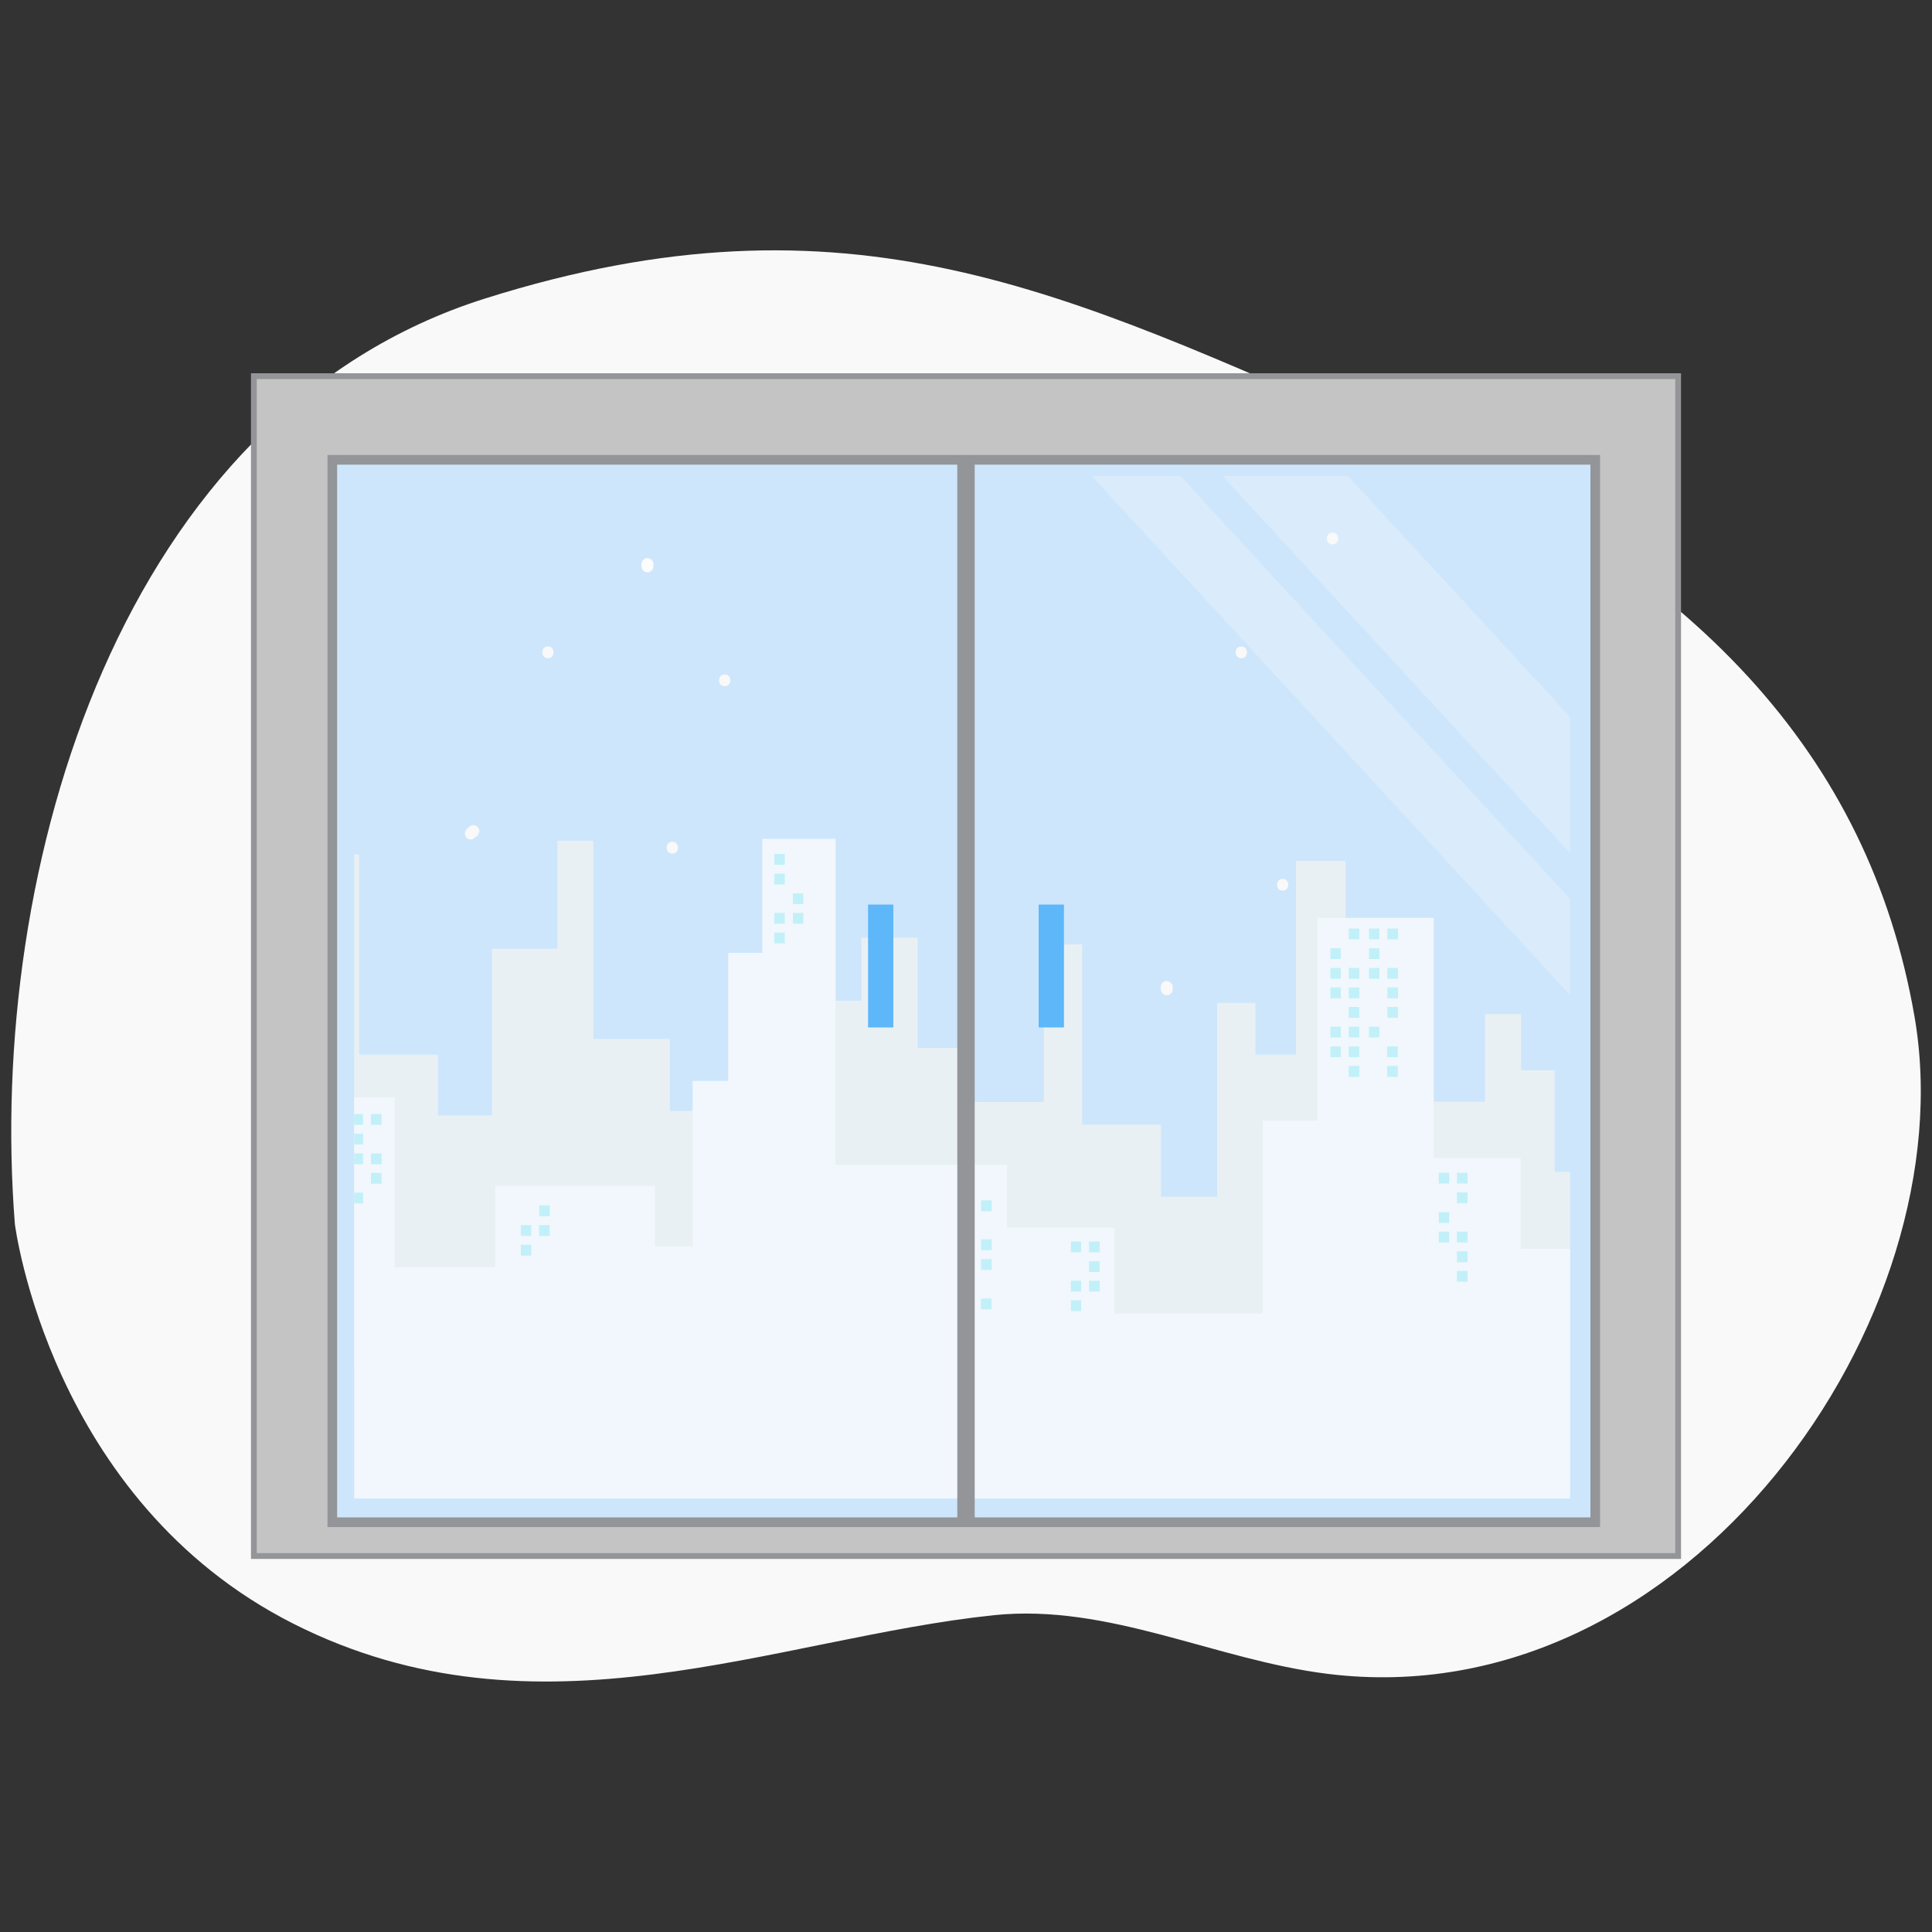 <?xml version="1.0" encoding="UTF-8"?>
<svg id="Layer_1" data-name="Layer 1" xmlns="http://www.w3.org/2000/svg" xmlns:xlink="http://www.w3.org/1999/xlink" viewBox="0 0 100 100">
  <rect x="0" y="0" width="100" height="100" fill="#333333" stroke="none"/>
  <defs>
    <style>
      .cls-1 {
        fill: #f0f2f2;
      }

      .cls-2 {
        fill: #fafbfc;
      }

      .cls-3 {
        fill: #fcfcfc;
      }

      .cls-4 {
        fill: #cde6fc;
        stroke-width: .5px;
      }

      .cls-4, .cls-5 {
        stroke: #939598;
        stroke-miterlimit: 10;
      }

      .cls-6 {
        opacity: .4;
      }

      .cls-7 {
        fill: none;
      }

      .cls-8 {
        fill: #f9f9f9;
      }

      .cls-9 {
        opacity: .8;
      }

      .cls-10 {
        fill: #939598;
      }

      .cls-11 {
        fill: #f7f9f9;
      }

      .cls-12 {
        fill: #bff3f7;
      }

      .cls-5 {
        fill: #c4c4c4;
        stroke-width: .3px;
      }

      .cls-13 {
        fill: #5db7f9;
      }

      .cls-14 {
        clip-path: url(#clippath);
      }
    </style>
    <clipPath id="clippath">
      <rect class="cls-7" x="18.33" y="24.62" width="62.94" height="52.94"/>
    </clipPath>
  </defs>
  <path class="cls-8" d="M.77,63.36s1.79,14.31,14.43,20.69c12.64,6.38,24.94.73,36.26-.45,5.93-.61,11.45,2.32,17.27,3.04,18.61,2.3,33.08-18.47,30.36-34.05-2.35-13.49-11.33-23.17-27.63-30.31-16.3-7.13-27.51-12.77-46.35-6.83C6.27,21.39-.69,44.86.77,63.36Z"/>
  <g>
    <g>
      <rect class="cls-5" x="13.14" y="19.47" width="73.72" height="61.07"/>
      <rect class="cls-4" x="17.2" y="23.8" width="65.37" height="54.99"/>
      <path class="cls-3" d="M33.82,29.32v-.12s0-.08-.03-.12c-.01-.04-.03-.07-.06-.1-.03-.03-.06-.05-.1-.06-.04-.02-.08-.03-.12-.03h-.08c-.05.03-.1.05-.14.09l-.05.06s-.04.1-.04.15v.12s0,.08.03.12c.01.04.03.07.06.1.03.03.06.05.1.06.04.02.08.03.12.03h.08c.05-.03.1-.05.14-.09l.05-.06s.04-.1.04-.15h0Z"/>
      <path class="cls-8" d="M37.51,35.52c.39,0,.39-.61,0-.61s-.39.61,0,.61h0Z"/>
      <path class="cls-8" d="M24.58,43.36s.1-.08.14-.12c.03-.03.05-.06.06-.1.02-.04.03-.08.03-.12,0-.04,0-.08-.03-.12-.01-.04-.03-.07-.06-.1l-.06-.05s-.1-.04-.15-.04h-.08c-.05.03-.1.05-.14.09-.05.04-.1.08-.14.12-.03.03-.05.06-.06.1-.02.04-.03.08-.03.12,0,.04,0,.08.03.12.01.04.03.07.06.1l.06.05s.1.04.15.04h.08c.05-.03.1-.05.14-.09h0Z"/>
      <path class="cls-8" d="M28.36,34.07c.39,0,.39-.61,0-.61s-.39.61,0,.61h0Z"/>
      <path class="cls-8" d="M34.8,44.18c.39,0,.39-.61,0-.61s-.39.61,0,.61h0Z"/>
      <path class="cls-8" d="M68.97,28.18c.39,0,.39-.61,0-.61s-.39.61,0,.61h0Z"/>
      <path class="cls-8" d="M64.25,34.07c.39,0,.39-.61,0-.61s-.39.61,0,.61h0Z"/>
      <path class="cls-8" d="M66.39,46.1c.39,0,.39-.61,0-.61s-.39.61,0,.61h0Z"/>
      <path class="cls-8" d="M60.08,51.08v.12s0,.08.03.12c.01.04.03.07.06.1.03.03.06.05.1.06.04.02.08.03.12.03h.08c.05-.03.1-.05.14-.09l.05-.06s.04-.1.04-.15v-.12s0-.08-.03-.12c-.01-.04-.03-.07-.06-.1-.03-.03-.06-.05-.1-.06-.04-.02-.08-.03-.12-.03h-.08c-.05.03-.1.05-.14.09l-.05.06s-.04.1-.04.15h0Z"/>
      <g class="cls-9">
        <g class="cls-14">
          <g>
            <g id="Layer0_1_FILL" data-name="Layer0 1 FILL">
              <path class="cls-1" d="M64.98,51.91h-1.98v10.03h-2.91v-3.73h-4.08v-9.33h-1.98v8.16h-3.73v-2.8h-2.8v-5.71h-2.92v3.27h-4.55v5.7h-5.36v-3.73h-3.96v-10.25h-1.86v5.59h-3.38v8.62h-2.8v-3.14h-4.08v-10.37h-3.85v10.72h-3.67v-4.43h-2.04v20.05h78.21v-21.45h-3.5v11.54h-3.27v-5.25h-1.74v-2.91h-1.86v4.54h-7.23v-12.47h-2.56v10.03h-2.1v-2.68Z"/>
            </g>
            <g id="Layer0_2_FILL" data-name="Layer0 2 FILL">
              <path class="cls-2" d="M74.22,47.51h-6.03v10.49h-2.84v9.99h-7.67v-4.45h-5.56v-3.25h-8.87v-16.87h-3.79v5.9h-1.77v6.63h-1.84v8.56h-1.95v-3.13h-8.27v4.21h-5.2v-8.79h-6.02v5.3h-4.02v-12.89h-5.44v32.21h86.3v-29.91h-6.27v13.13h-6.27v-4.7h-4.5v-12.41Z"/>
            </g>
            <g id="Layer0_2_MEMBER_0_FILL" data-name="Layer0 2 MEMBER 0 FILL">
              <path class="cls-12" d="M55.43,67.86h.53v-.56h-.53v.56M55.96,66.85v-.56h-.53v.56h.53M56.37,66.29v.56h.55v-.56h-.55M56.92,65.28h-.55v.56h.55v-.56M56.92,64.26h-.55v.56h.55v-.56M55.43,64.26v.56h.53v-.56h-.53M50.77,67.21v.56h.55v-.56h-.55M50.37,67.21h-.54v.56h.54v-.56M50.37,66.19h-.54v.56h.54v-.56M50.37,65.17h-.54v.56h.54v-.56M50.37,63.14h-.54v.56h.54v-.56M50.37,62.13h-.54v.56h.54v-.56M51.33,65.17h-.55v.56h.55v-.56M51.33,64.71v-.56h-.55v.56h.55M51.33,62.69v-.56h-.55v.56h.55M50.37,61.11h-.54v.56h.54v-.56M18.79,61.73h-.54v.56h.54v-.56M9.52,57.15h-.55v.57h.55v-.57M8.56,55.68v-.56h-.54v.56h.54M8.56,56.7v-.56h-.54v.56h.54M8.97,54.1v.56h.55v-.56h-.55M8.56,53.64v-.56h-.54v.56h.54M9.52,53.64v-.56h-.55v.56h.55M18.79,60.26v-.56h-.54v.56h.54M18.79,58.68h-.54v.56h.54v-.56M18.79,58.22v-.56h-.54v.56h.54M27.9,63.97h.55v-.56h-.55v.56M27.5,64.43h-.54v.56h.54v-.56M27.5,63.41h-.54v.56h.54v-.56M28.46,62.95v-.56h-.55v.56h.55M19.75,60.71h-.55v.56h.55v-.56M19.75,60.26v-.56h-.55v.56h.55M19.75,58.22v-.56h-.55v.56h.55M8.56,52.07h-.54v.56h.54v-.56M9.52,51.05h-.55v.56h.55v-.56M9.52,50.03h-.55v.56h.55v-.56M8.02,50.03v.56h.54v-.56h-.54M40.62,48.27h-.54v.56h.54v-.56M40.62,47.25h-.54v.56h.54v-.56M41.58,47.25h-.54v.56h.54v-.56M41.58,46.24h-.54v.56h.54v-.56M40.62,45.22h-.54v.56h.54v-.56M40.62,44.2h-.54v.56h.54v-.56M70.36,55.17h-.55v.57h.55v-.57M69.4,54.72v-.56h-.54v.56h.54M69.4,53.14h-.54v.56h.54v-.56M70.36,54.16h-.55v.56h.55v-.56M70.36,53.14h-.55v.56h.55v-.56M71.8,55.17v.57h.55v-.57h-.55M71.8,54.72h.55v-.56h-.55v.56M71.4,53.7v-.56h-.54v.56h.54M75.01,61.26v-.56h-.54v.56h.54M75.96,65.78h-.55v.56h.55v-.56M75.41,64.77v.56h.55v-.56h-.55M75.01,64.31v-.56h-.54v.56h.54M75.96,64.31v-.56h-.55v.56h.55M75.96,61.72h-.55v.56h.55v-.56M75.01,63.3v-.56h-.54v.56h.54M75.96,60.7h-.55v.56h.55v-.56M85.78,59.19v.57h.54v-.57h-.54M86.32,57.16h-.54v.56h.54v-.56M87.28,57.72v-.56h-.55v.56h.55M87.28,58.74v-.56h-.55v.56h.55M85.78,56.14v.56h.54v-.56h-.54M86.32,55.69v-.56h-.54v.56h.54M86.73,55.13v.56h.55v-.56h-.55M85.78,54.12v.56h.54v-.56h-.54M86.32,53.66v-.56h-.54v.56h.54M87.28,53.66v-.56h-.55v.56h.55M87.28,52.08h-.55v.56h.55v-.56M70.86,48.06v.56h.54v-.56h-.54M72.36,52.12h-.55v.56h.55v-.56M72.36,51.11h-.55v.56h.55v-.56M72.36,50.1h-.55v.56h.55v-.56M70.86,50.1v.56h.54v-.56h-.54M70.36,52.12h-.55v.56h.55v-.56M70.36,51.67v-.56h-.55v.56h.55M68.86,51.11v.56h.54v-.56h-.54M69.4,50.1h-.54v.56h.54v-.56M69.4,49.64v-.56h-.54v.56h.54M70.36,50.1h-.55v.56h.55v-.56M70.86,49.08v.56h.54v-.56h-.54M70.36,48.06h-.55v.56h.55v-.56M72.36,48.06h-.55v.56h.55v-.56Z"/>
            </g>
          </g>
          <g class="cls-6">
            <rect class="cls-11" x="81.65" y="6.79" width="3.37" height="88.95" transform="translate(-12.69 70.03) rotate(-42.66)"/>
            <rect class="cls-11" x="89.24" y=".62" width="4.77" height="102.5" transform="translate(-10.91 75.81) rotate(-42.66)"/>
          </g>
        </g>
      </g>
      <rect class="cls-10" x="49.55" y="23.66" width=".9" height="54.99"/>
    </g>
    <g>
      <rect class="cls-13" x="44.93" y="46.82" width="1.31" height="6.36"/>
      <rect class="cls-13" x="53.76" y="46.82" width="1.31" height="6.36"/>
    </g>
  </g>
</svg>